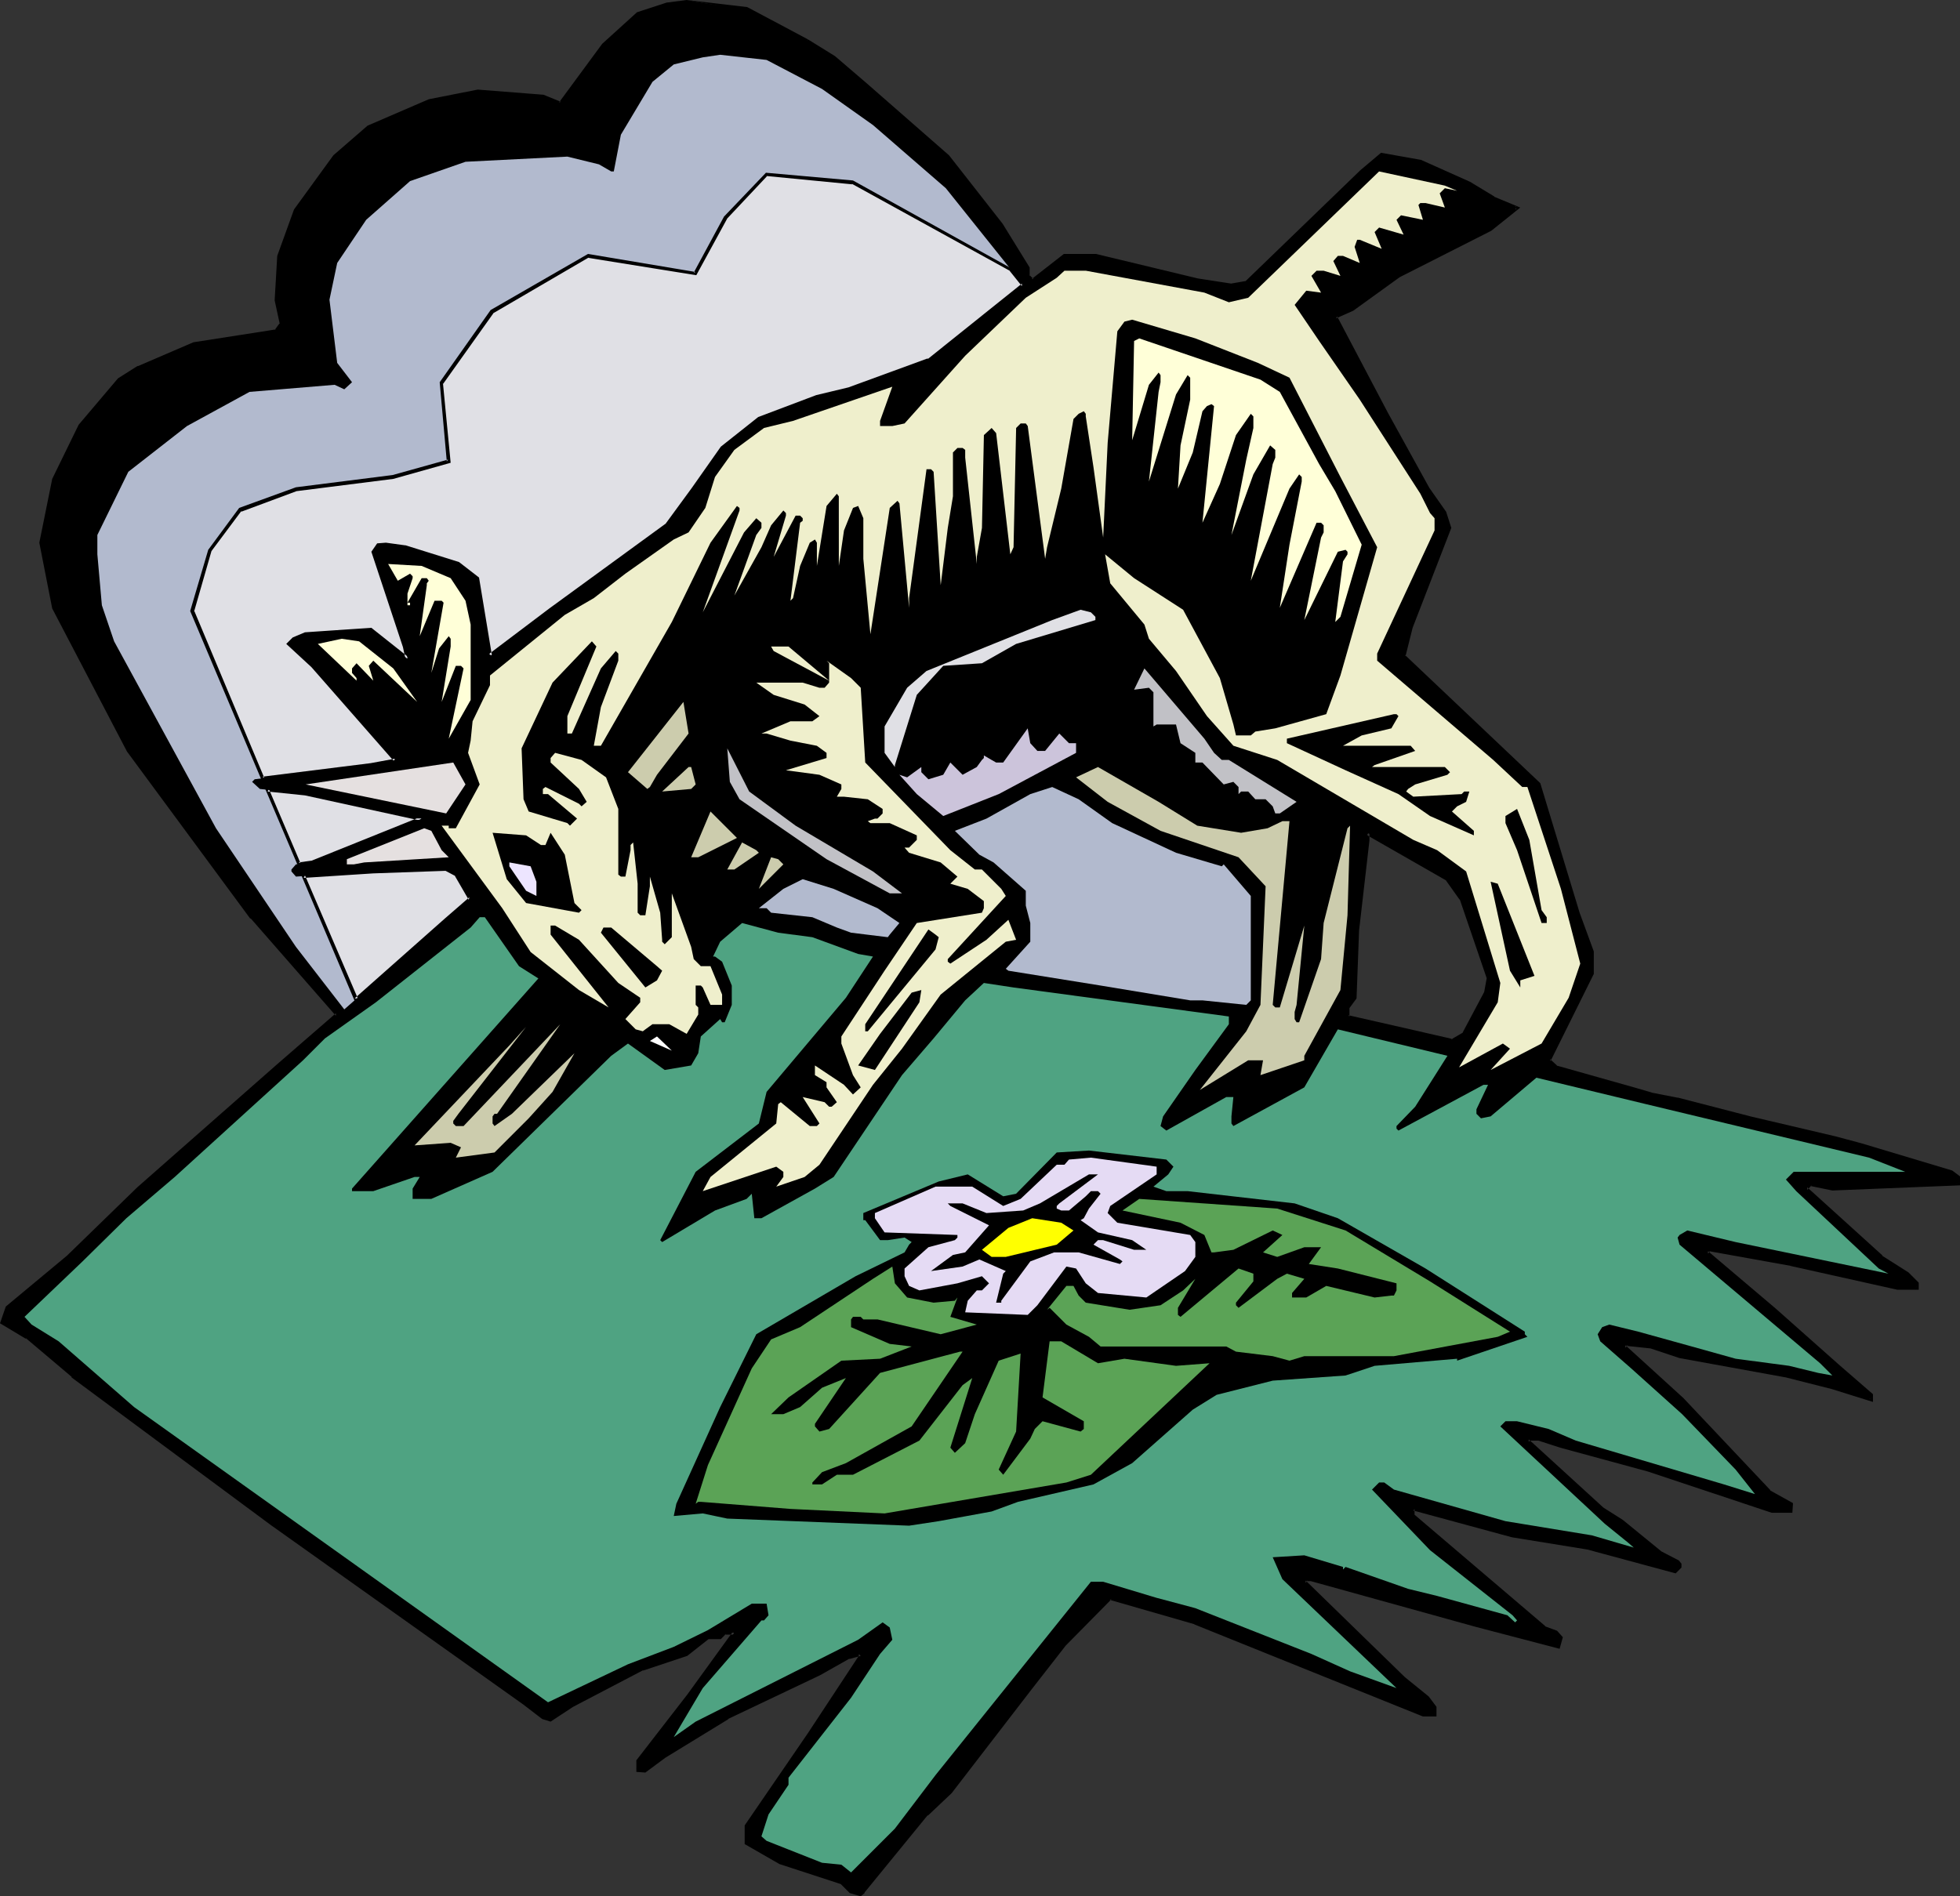 <?xml version="1.0" encoding="UTF-8" standalone="no"?>
<svg
   version="1.0"
   width="129.98mm"
   height="125.789mm"
   id="svg56"
   sodipodi:docname="Goat 05.wmf"
   xmlns:inkscape="http://www.inkscape.org/namespaces/inkscape"
   xmlns:sodipodi="http://sodipodi.sourceforge.net/DTD/sodipodi-0.dtd"
   xmlns="http://www.w3.org/2000/svg"
   xmlns:svg="http://www.w3.org/2000/svg">
  <rect width="100%" height="100%" fill="#333333" stroke="none"/>
  <sodipodi:namedview
     id="namedview56"
     pagecolor="#ffffff"
     bordercolor="#000000"
     borderopacity="0.25"
     inkscape:showpageshadow="2"
     inkscape:pageopacity="0.0"
     inkscape:pagecheckerboard="0"
     inkscape:deskcolor="#d1d1d1"
     inkscape:document-units="mm" />
  <defs
     id="defs1">
    <pattern
       id="WMFhbasepattern"
       patternUnits="userSpaceOnUse"
       width="6"
       height="6"
       x="0"
       y="0" />
  </defs>
  <path
     style="fill:#000000;fill-opacity:1;fill-rule:evenodd;stroke:none"
     d="m 366.347,225.268 -3.555,-4.848 -20.038,-11.635 v 1.778 l -2.586,22.462 -0.646,17.129 -1.778,2.424 v 2.262 l 16.483,3.717 9.696,2.424 3.07,-1.778 5.333,-10.342 0.646,-3.555 z M 202.323,10.181 l 6.626,4.202 7.918,6.787 20.685,18.099 13.413,17.129 6.626,10.827 v 1.939 l 1.131,1.131 8.08,-6.141 h 7.757 l 25.533,6.141 8.565,1.131 3.717,-0.485 28.926,-27.956 5.01,-4.202 9.696,1.778 12.282,5.333 5.979,3.717 5.979,2.424 -6.626,5.494 -23.109,11.635 -11.474,8.403 -4.363,1.939 12.766,24.24 10.342,18.745 4.363,6.141 1.293,3.717 -9.858,24.886 -1.778,7.272 33.936,32.158 9.858,32.158 3.394,9.857 v 5.333 l -10.827,21.816 1.939,1.778 19.877,5.656 3.878,1.131 6.626,1.293 18.261,4.686 21.17,5.01 6.787,1.778 22.462,6.626 1.778,1.293 v 1.778 l -31.674,1.131 -5.494,-1.131 -1.131,1.131 18.907,17.129 6.626,4.202 2.262,2.424 v 1.293 h -4.686 l -26.826,-6.141 -20.523,-3.555 -0.646,0.646 16.968,14.382 15.837,14.059 8.565,7.272 v 1.131 l -9.858,-2.909 -11.635,-3.07 -26.664,-4.848 -7.11,-2.424 -6.141,-0.646 -0.646,0.646 14.544,13.251 21.816,23.109 5.494,3.07 v 1.939 h -4.848 l -30.866,-10.504 -21.978,-5.979 -5.494,-1.778 h -2.424 l -0.485,0.485 18.746,17.129 4.848,3.07 9.696,7.918 4.363,2.424 0.485,0.485 v 0.646 l -1.131,1.131 -21.816,-5.979 -18.907,-3.07 -24.402,-6.626 h -0.485 v 1.778 l 32.805,27.956 3.07,1.293 1.131,1.131 -0.646,2.424 -20.523,-5.494 -41.37,-11.473 h -1.293 l -0.485,0.646 24.886,24.24 5.979,4.848 1.778,2.424 v 1.778 h -2.909 l -57.045,-23.109 -21.331,-6.141 -11.474,11.635 -8.565,10.989 -20.038,26.017 -5.979,5.656 -15.837,19.392 -0.646,0.646 -2.424,-0.646 -2.424,-2.424 -15.19,-4.848 -8.565,-4.848 v -4.363 l 15.837,-23.109 12.766,-19.23 v -0.808 l -3.07,0.808 -7.272,4.202 -23.109,10.827 -15.675,9.857 -4.848,3.555 h -1.939 v -2.424 l 12.766,-16.483 11.474,-15.675 h -2.424 l -1.131,1.131 h -3.07 l -5.333,4.202 -10.989,3.717 -17.776,9.211 -5.333,3.555 -1.939,-0.646 -4.848,-3.717 L 68.034,382.018 18.261,344.851 6.626,335.155 0.485,331.438 1.939,327.883 17.13,315.116 34.744,297.987 69.811,267.122 84.517,254.356 63.186,229.954 32.158,188.262 l -18.746,-35.875 -3.07,-16.321 3.07,-15.998 6.626,-13.251 9.858,-11.635 4.848,-2.909 13.898,-6.141 16.483,-2.586 4.202,-0.485 1.293,-1.778 -1.293,-6.141 0.485,-10.989 4.363,-11.473 9.696,-13.413 8.565,-7.272 15.029,-6.626 12.282,-2.424 16.322,1.293 4.363,1.778 10.827,-14.705 8.565,-7.757 7.434,-2.586 4.848,-0.646 15.029,1.939 z"
     id="path1" />
  <path
     style="fill:#000000;fill-opacity:1;fill-rule:evenodd;stroke:none"
     d="m 366.67,225.106 -3.555,-5.01 -20.846,-12.12 v 2.586 0 l -2.424,22.462 v 0 l -0.646,17.129 v -0.162 l -1.778,2.424 v 2.747 l 16.645,3.878 9.858,2.424 3.394,-1.939 5.494,-10.504 0.646,-3.878 -6.787,-20.038 -0.808,0.323 6.787,19.877 v -0.162 l -0.646,3.555 v 0 l -5.494,10.342 0.162,-0.162 -3.07,1.778 0.485,-0.162 -9.858,-2.262 -16.322,-3.717 0.323,0.323 v -2.262 0.162 l 1.778,-2.424 0.646,-17.291 v 0.162 l 2.586,-22.462 v -0.162 -1.778 l -0.808,0.485 20.038,11.473 -0.162,-0.162 3.555,5.01 v -0.162 z"
     id="path2" />
  <path
     style="fill:#000000;fill-opacity:1;fill-rule:evenodd;stroke:none"
     d="m 202.161,10.504 h -0.162 l 6.787,4.202 h -0.162 l 7.918,6.787 20.685,18.099 v 0 l 13.251,16.968 6.787,10.989 -0.162,-0.323 v 2.101 l 1.616,1.616 8.242,-6.302 h -0.162 7.757 v 0 l 25.371,6.141 h 0.162 l 8.565,1.131 3.878,-0.646 29.088,-27.956 5.01,-4.202 -0.485,0.162 9.858,1.778 -0.162,-0.162 12.12,5.494 v 0 l 6.141,3.555 v 0 l 5.979,2.586 -0.162,-0.808 -6.626,5.494 h 0.162 L 350.348,68.679 v 0 l -11.635,8.565 h 0.162 l -4.686,2.101 12.928,24.563 10.342,18.907 v 0 l 4.363,5.979 -0.162,-0.162 1.293,3.878 v -0.323 l -9.858,24.886 v 0 l -1.778,7.434 34.098,32.481 -0.162,-0.162 9.858,32.158 3.555,9.857 v -0.162 5.333 -0.162 l -10.989,21.977 2.101,2.101 20.2,5.656 3.717,1.131 v 0 l 6.787,1.293 h -0.162 l 18.261,4.848 21.17,4.848 6.787,1.939 22.462,6.626 -0.162,-0.162 1.778,1.293 -0.162,-0.323 v 1.778 l 0.485,-0.485 -31.674,1.293 h 0.162 l -5.656,-1.293 -1.778,1.616 19.23,17.453 v 0 l 6.626,4.363 v -0.162 l 2.262,2.424 v -0.323 1.293 l 0.323,-0.485 h -4.686 0.162 l -26.826,-6.141 h -0.162 l -20.685,-3.555 -1.131,1.131 17.291,14.705 15.837,14.059 8.565,7.272 -0.162,-0.323 v 1.131 l 0.485,-0.485 -9.696,-2.909 -11.635,-2.909 v 0 l -26.664,-4.848 v 0 l -7.272,-2.586 -6.302,-0.485 -1.131,0.97 14.867,13.574 21.816,23.27 5.656,3.07 -0.323,-0.485 v 1.939 l 0.485,-0.485 h -4.848 0.162 l -30.866,-10.342 -21.978,-6.141 -5.656,-1.778 h -2.586 l -0.97,0.97 19.069,17.453 h 0.162 l 4.848,3.07 v 0 l 9.696,7.918 4.363,2.424 h -0.162 l 0.646,0.485 -0.162,-0.323 v 0.646 l 0.162,-0.323 -1.293,1.131 h 0.485 l -21.978,-6.141 v 0 l -18.907,-2.909 v 0 l -24.24,-6.787 -1.131,0.162 v 2.262 l 32.966,28.28 3.07,1.131 v 0 l 1.131,1.131 -0.162,-0.323 -0.646,2.262 0.646,-0.323 -20.523,-5.494 -41.531,-11.473 -1.454,0.162 -0.97,0.97 25.21,24.563 v 0 l 6.141,4.848 h -0.162 l 1.778,2.424 -0.162,-0.323 v 1.778 l 0.485,-0.485 h -2.909 l 0.323,0.162 -57.206,-23.109 h -0.162 l -21.493,-6.302 -11.635,11.797 -0.162,0.162 -8.565,10.827 -20.038,26.179 h 0.162 l -5.979,5.494 v 0 l -15.837,19.392 v 0 l -0.646,0.646 0.323,-0.162 -2.262,-0.646 0.162,0.162 -2.424,-2.424 -15.514,-5.01 h 0.162 l -8.565,-4.848 0.323,0.485 v -4.363 l -0.162,0.323 15.837,-23.109 12.766,-19.392 v -1.454 l -3.555,0.808 -7.272,4.202 -23.109,10.989 h -0.162 l -15.675,9.696 -4.848,3.555 h 0.323 -1.939 l 0.485,0.485 v -2.424 0.162 l 12.766,-16.321 11.797,-16.483 h -3.394 l -1.293,1.293 h 0.323 -3.232 l -5.494,4.202 h 0.162 l -10.989,3.555 -0.162,0.162 -17.614,9.05 v 0 l -5.494,3.555 h 0.485 l -1.939,-0.646 0.162,0.162 -4.848,-3.717 -63.186,-44.924 -49.773,-37.006 v 0 L 6.949,334.831 v 0 l -6.141,-3.717 0.162,0.485 1.293,-3.555 -0.162,0.162 15.19,-12.766 v 0 L 35.067,298.31 70.134,267.445 85.163,254.356 63.509,229.793 v 0 L 32.643,187.939 v 0.162 l -18.746,-35.875 v 0 l -3.07,-16.321 v 0.162 l 3.07,-15.837 v 0.162 L 20.523,106.978 h -0.162 l 9.858,-11.473 h -0.162 l 4.848,-2.909 v 0 l 13.898,-5.979 h -0.162 l 16.483,-2.586 4.363,-0.646 1.454,-2.101 -1.131,-6.141 v 0 L 70.296,64.154 v 0.162 l 4.363,-11.473 -0.162,0.162 9.858,-13.413 h -0.162 l 8.565,-7.272 h -0.162 l 15.19,-6.626 h -0.162 l 12.12,-2.262 v 0 l 16.322,1.131 h -0.162 l 4.686,1.939 10.989,-14.867 v 0 l 8.565,-7.757 -0.162,0.162 7.272,-2.586 v 0 l 4.848,-0.646 h -0.162 L 187.133,2.747 172.104,0 l -5.01,0.646 -7.434,2.424 -8.726,7.918 -10.827,14.705 0.485,-0.162 -4.363,-1.778 -16.483,-1.293 -12.282,2.424 -15.352,6.626 -8.565,7.434 -9.858,13.574 -4.202,11.635 -0.646,11.15 1.293,5.979 v -0.323 l -1.293,1.778 0.323,-0.162 -4.04,0.646 -16.645,2.586 -13.898,5.979 h -0.162 l -4.848,3.07 -9.858,11.635 -6.626,13.574 -3.232,15.998 3.232,16.483 18.746,35.875 v 0 l 30.866,41.854 h 0.162 l 21.331,24.401 v -0.646 l -14.706,12.766 -35.067,30.865 -17.614,17.129 v 0 L 1.454,327.56 0,331.761 l 6.464,3.878 v -0.162 l 11.474,9.696 v 0.162 l 49.934,37.006 63.186,44.924 4.848,3.717 2.101,0.646 5.656,-3.717 v 0 l 17.614,-9.211 -0.162,0.162 11.15,-3.717 5.333,-4.202 h -0.162 3.232 l 1.293,-1.293 -0.323,0.162 h 2.424 l -0.323,-0.808 -11.474,15.837 -12.766,16.483 v 2.909 l 2.262,0.162 5.01,-3.717 15.837,-9.696 h -0.162 l 23.109,-10.989 7.434,-4.202 -0.162,0.162 2.909,-0.808 -0.485,-0.485 v 0.808 -0.323 l -12.766,19.392 -15.837,23.109 v 4.686 l 8.726,5.01 15.352,5.01 -0.162,-0.162 2.424,2.424 2.747,0.808 0.97,-0.808 v -0.162 l 15.837,-19.392 v 0.162 l 5.979,-5.656 v 0 l 20.038,-26.017 8.565,-10.989 v 0 l 11.474,-11.635 -0.485,0.162 21.331,6.141 h -0.162 l 57.368,23.109 h 3.394 v -2.424 l -1.939,-2.586 -5.979,-4.848 v 0 l -24.886,-24.24 v 0.646 l 0.485,-0.646 -0.323,0.162 h 1.293 -0.162 l 41.37,11.473 21.008,5.494 0.808,-2.909 -1.454,-1.616 -3.07,-1.131 h 0.162 L 354.55,379.756 v 0.323 -1.778 l -0.323,0.485 h 0.485 -0.162 l 24.402,6.626 v 0 l 18.907,3.07 v 0 l 22.139,5.979 1.454,-1.454 v -0.97 l -0.646,-0.808 -4.363,-2.262 v 0 l -9.696,-7.918 v 0 l -4.848,-3.07 v 0 l -18.746,-17.129 v 0.646 l 0.485,-0.485 -0.323,0.162 h 2.424 -0.162 l 5.494,1.778 21.978,5.979 31.027,10.342 h 5.171 l 0.162,-2.424 -5.818,-3.232 h 0.162 l -21.816,-23.109 -14.544,-13.251 v 0.646 l 0.646,-0.646 -0.485,0.162 6.141,0.646 v 0 l 7.272,2.424 v 0 l 26.664,4.848 v 0 l 11.474,2.909 10.342,3.232 v -1.939 l -8.565,-7.434 -15.837,-14.059 -16.968,-14.382 v 0.646 l 0.646,-0.646 h -0.485 l 20.685,3.717 h -0.162 l 26.826,5.979 h 5.333 v -1.778 l -2.586,-2.586 -6.626,-4.202 h 0.162 l -18.907,-17.129 v 0.646 l 1.131,-1.131 -0.323,0.162 5.494,1.131 31.997,-1.293 v -2.262 l -1.939,-1.454 -22.624,-6.787 -6.626,-1.778 -21.331,-5.01 -18.099,-4.686 h -0.162 l -6.626,-1.293 h 0.162 l -3.878,-1.131 -20.038,-5.656 0.323,0.162 -1.939,-1.778 0.162,0.485 10.827,-21.816 v -5.656 l -3.555,-9.696 -9.858,-32.481 -33.936,-32.158 0.162,0.323 1.778,-7.11 v 0 l 9.696,-25.048 -1.293,-4.04 -4.202,-5.979 v 0 l -10.342,-18.745 -12.766,-24.24 -0.323,0.485 4.363,-1.939 11.635,-8.403 v 0 l 22.947,-11.635 7.272,-5.818 -6.626,-2.747 h 0.162 l -6.141,-3.717 v 0 l -12.282,-5.494 -10.019,-1.778 -5.171,4.363 -28.926,27.956 0.162,-0.162 -3.717,0.646 h 0.162 l -8.403,-1.293 v 0 l -25.533,-6.141 h -8.08 l -8.08,6.302 h 0.485 l -1.131,-1.131 0.162,0.323 v -2.101 l -6.787,-10.989 -13.413,-17.129 -20.685,-18.099 -7.918,-6.787 v 0 l -6.787,-4.202 v 0 z"
     id="path3" />
  <path
     style="fill:#000000;fill-opacity:1;fill-rule:evenodd;stroke:none"
     d="m 187.133,2.747 -0.162,-0.162 15.19,7.918 0.323,-0.646 L 187.294,1.778 172.104,0 Z"
     id="path4" />
  <path
     style="fill:#000000;fill-opacity:1;fill-rule:evenodd;stroke:none"
     d="m 202.969,12.605 31.512,26.179 12.766,15.675 3.07,4.848 -15.029,-17.453 -23.755,-19.553 -15.837,-9.049 -14.706,-1.939 -10.342,1.939 -5.979,2.909 -7.272,8.565 -4.848,9.696 -0.646,3.07 -1.293,1.293 -10.181,-2.424 -25.533,2.424 -15.837,5.979 -12.766,13.413 -5.494,11.473 -0.485,13.413 2.262,9.211 v 1.131 l -18.746,1.778 -14.059,6.626 -11.474,7.918 -10.342,10.989 -3.555,7.272 -2.424,8.08 0.646,11.958 5.333,17.129 5.01,9.696 24.886,43.147 7.272,10.181 1.131,1.293 -20.523,-27.31 -21.331,-33.451 -10.989,-25.533 -0.646,-13.251 3.07,-12.281 8.565,-14.544 9.696,-8.403 19.392,-7.918 18.907,-1.939 -1.131,-15.675 1.778,-9.857 9.05,-16.321 10.989,-9.211 16.322,-7.272 18.261,-1.778 11.474,3.07 1.939,1.293 2.909,-3.07 1.778,-5.494 12.282,-14.059 9.211,-3.717 5.333,-0.485 12.766,1.939 z"
     id="path5" />
  <path
     style="fill:#b2bace;fill-opacity:1;fill-rule:evenodd;stroke:none"
     d="m 206.04,22.301 12.766,9.049 18.261,15.837 19.392,24.24 -23.755,18.907 -20.038,7.272 -7.918,1.939 -14.544,5.494 -9.211,7.272 -7.11,10.181 -6.626,9.211 -29.25,21.169 -15.19,11.635 -3.07,-19.553 -4.848,-3.555 -13.413,-4.202 -4.848,-0.646 h -1.778 l -1.293,1.778 7.918,23.755 0.646,3.07 -9.05,-7.434 -16.483,1.293 -3.07,1.131 -1.131,1.293 5.979,5.494 20.685,23.593 -5.979,1.293 -29.25,3.555 -0.646,0.646 1.939,1.778 11.474,1.293 27.957,6.141 h 1.131 l -27.31,10.989 -4.202,0.485 -1.131,1.293 v 0.485 l 1.131,1.293 19.392,-1.293 18.261,-0.485 2.424,1.293 3.717,5.979 -6.141,5.333 L 86.294,253.063 74.174,237.388 54.136,207.654 28.603,160.79 25.533,151.741 24.402,138.974 v -4.848 l 7.757,-15.837 14.706,-11.473 15.675,-8.565 21.331,-1.778 2.424,1.131 1.939,-1.778 -3.717,-4.848 -1.939,-15.837 1.939,-9.211 7.272,-10.827 10.989,-9.696 13.898,-4.848 25.533,-1.293 7.918,1.939 3.07,1.778 h 0.646 l 1.778,-9.211 7.918,-13.251 5.333,-4.363 7.272,-1.778 4.363,-0.646 11.635,1.293 z"
     id="path6" />
  <path
     style="fill:#efefcc;fill-opacity:1;fill-rule:evenodd;stroke:none"
     d="m 365.216,47.833 -3.07,-0.646 -1.293,1.293 1.293,3.555 -4.848,-1.131 h -1.293 l -0.485,0.485 1.131,3.717 -5.494,-1.131 -1.131,1.131 1.778,3.717 -6.141,-1.778 -1.131,1.131 1.778,4.202 -5.494,-2.262 h -0.646 l -0.646,1.778 1.293,4.04 -4.202,-1.778 h -1.293 l -1.131,1.293 1.778,3.717 -4.202,-1.293 h -1.778 l -1.293,1.293 2.424,4.202 -3.717,-0.485 -2.909,3.555 6.141,9.049 10.181,14.705 15.19,23.593 2.424,4.848 1.131,1.293 v 3.07 l -14.382,30.865 v 1.778 l 29.088,24.886 7.272,6.787 h 1.293 l 8.403,25.533 4.848,18.745 -2.909,8.565 -6.787,11.473 -12.766,6.626 4.848,-5.333 -1.778,-1.293 -10.989,5.979 9.696,-16.321 0.646,-4.848 -8.565,-27.956 -7.272,-5.333 -5.979,-2.586 -34.098,-20.038 -10.989,-3.555 -6.626,-7.434 -7.757,-11.312 -6.787,-8.08 -1.131,-3.555 -8.565,-10.342 -1.293,-7.272 7.272,5.979 12.282,7.918 9.211,17.129 3.394,11.635 0.646,2.747 h 3.717 l 1.131,-0.97 5.01,-0.808 12.766,-3.555 3.555,-9.696 9.211,-32.158 -9.211,-17.614 -12.766,-24.886 -7.918,-3.717 -15.675,-6.141 -15.837,-4.686 -1.939,0.485 -1.778,2.424 -2.424,27.956 -1.131,23.755 -2.424,-17.614 -1.939,-12.766 v -0.646 l -0.485,-0.646 -1.293,0.646 -1.293,1.293 -3.07,17.453 -3.555,14.705 -0.485,2.909 -4.363,-33.289 -0.485,-0.646 h -1.293 l -1.131,1.131 -0.646,29.896 -0.808,1.778 -3.555,-30.38 -1.131,-1.293 -1.939,1.778 -0.485,23.27 -1.293,7.272 v 1.778 l -2.909,-26.664 v -1.939 l -0.646,-0.485 h -1.293 l -1.131,1.131 v 10.989 l -1.293,7.918 -1.778,14.382 -1.778,-28.441 -0.646,-0.646 h -1.131 l -4.363,32.32 v 2.424 l -2.424,-26.179 -0.485,-0.646 -1.939,1.778 -4.848,31.673 -1.778,-18.907 v -10.181 l -1.293,-3.07 -1.293,0.485 -2.262,5.656 -1.293,8.888 V 124.431 l -0.485,-0.646 -2.586,3.07 -2.424,15.029 v -5.818 l -0.485,-0.808 -1.293,0.808 -2.424,5.818 -1.778,8.08 -0.646,0.646 2.424,-19.553 0.646,-0.485 v -0.646 l -0.646,-0.646 h -1.131 l -5.494,10.342 3.07,-10.342 v -0.646 l -0.646,-0.646 -3.07,3.717 -2.424,5.494 -6.787,12.12 5.494,-15.19 1.293,-1.778 v -1.293 l -1.293,-1.131 -3.07,3.555 -10.342,20.038 9.211,-25.533 v -0.646 l -0.646,-0.485 -6.626,9.211 -9.696,19.877 -17.776,31.027 h -1.778 l 1.778,-9.696 4.363,-11.635 v -1.778 l -0.646,-0.646 -3.717,4.363 -7.272,16.321 h -1.131 v -4.363 l 7.272,-17.453 -1.131,-1.293 -9.858,10.342 -7.757,16.483 0.485,12.766 1.293,3.07 9.696,2.909 0.646,0.646 1.778,-1.778 -7.272,-6.141 h -1.293 v -1.293 l 0.646,-0.485 8.403,4.202 0.646,0.646 1.293,-1.131 -1.939,-3.232 -7.11,-6.626 v -1.131 l 1.131,-1.293 6.626,1.778 6.141,4.363 3.07,7.918 v 16.483 l 0.646,0.485 h 1.131 l 1.293,-6.626 v -1.293 l 0.646,-0.646 1.131,10.342 v 7.272 l 0.646,0.646 h 1.293 l 1.131,-7.272 v -2.424 l 2.586,9.05 0.485,6.787 v 0.485 l 0.646,0.646 1.778,-1.778 v -10.989 l 4.848,13.413 0.646,3.07 1.778,1.778 h 2.424 l 2.909,7.11 v 2.586 h -2.909 l -1.939,-4.363 -0.485,-0.485 h -1.293 v 4.848 l 0.646,0.646 v 1.778 l -2.909,4.848 -4.363,-2.424 h -4.202 l -1.778,1.293 -0.646,0.485 -1.778,-0.485 -2.586,-2.586 3.717,-4.202 v -1.131 l -5.494,-3.717 -9.858,-10.827 -5.979,-3.555 h -1.131 v 2.262 l 14.544,18.261 -7.434,-4.363 -12.12,-9.534 -7.11,-10.989 -15.19,-20.685 h 1.778 v 0.646 h 1.778 l 5.979,-10.989 -2.909,-7.918 0.646,-3.07 0.485,-4.848 4.363,-9.05 v -2.424 l 18.746,-15.19 7.272,-4.202 7.918,-6.141 12.12,-8.565 3.717,-1.778 4.202,-6.141 2.424,-7.757 4.848,-6.787 7.434,-5.494 7.272,-1.778 24.886,-8.565 -3.07,8.565 v 1.293 h 3.07 l 3.07,-0.646 15.19,-16.968 15.19,-14.544 7.757,-5.01 1.939,-1.778 h 5.333 l 29.734,5.494 6.141,2.424 4.848,-1.131 32.805,-31.673 16.483,3.555 z"
     id="path7" />
  <path
     style="fill:#000000;fill-opacity:1;fill-rule:evenodd;stroke:none"
     d="m 373.619,52.035 -15.19,10.342 -3.717,-3.555 h 4.363 l 0.485,0.485 h 1.293 l 1.293,-1.131 -2.586,-3.717 7.434,1.293 1.293,-1.293 -2.586,-3.555 7.272,1.131 z"
     id="path8" />
  <path
     style="fill:#000000;fill-opacity:1;fill-rule:evenodd;stroke:none"
     d="m 352.449,65.932 -3.07,-4.686 6.141,2.424 z"
     id="path9" />
  <path
     style="fill:#000000;fill-opacity:1;fill-rule:evenodd;stroke:none"
     d="m 350.025,66.74 -5.494,4.202 -3.717,1.131 -1.293,-3.555 5.01,1.131 h 0.646 l 1.131,-1.131 -1.778,-3.717 4.848,1.939 z"
     id="path10" />
  <path
     style="fill:#000000;fill-opacity:1;fill-rule:evenodd;stroke:none"
     d="m 335.966,75.143 -2.424,-3.717 5.979,1.454 z"
     id="path11" />
  <path
     style="fill:#ffffd8;fill-opacity:1;fill-rule:evenodd;stroke:none"
     d="m 320.776,98.252 9.858,18.099 4.04,6.787 6.626,13.413 -5.333,18.099 -1.293,1.293 1.939,-15.19 1.131,-1.778 v -0.646 l -0.485,-0.485 -1.939,0.485 -8.403,17.129 4.202,-20.685 0.646,-1.293 v -1.778 l -0.646,-0.646 h -1.131 l -9.211,21.331 2.424,-15.837 3.07,-15.837 v -1.131 l -0.646,-0.646 -2.424,3.555 -9.696,23.109 5.494,-29.249 0.646,-1.616 v -1.939 l -1.293,-1.131 -4.202,7.272 -5.494,15.19 3.717,-18.907 1.778,-7.918 v -2.909 l -0.646,-0.646 -3.717,5.333 -4.04,12.281 -4.363,9.696 2.909,-29.249 -0.646,-0.485 -1.131,0.485 -1.131,1.293 -2.424,10.342 -3.717,9.05 0.646,-10.827 2.424,-11.473 v -5.494 l -0.646,-0.646 -2.909,4.848 -6.787,21.816 2.424,-22.462 0.485,-2.424 v -1.778 l -0.485,-0.646 -2.424,3.07 -4.202,13.897 0.485,-24.886 1.293,-0.646 30.381,10.342 z"
     id="path12" />
  <path
     style="fill:#000000;fill-opacity:1;fill-rule:evenodd;stroke:none"
     d="m 290.88,134.126 v 1.939 l 1.454,1.131 9.05,-24.401 v -1.131 l -2.424,20.038 -1.293,7.918 1.293,1.778 1.778,-1.293 2.909,-9.534 6.141,-14.705 -5.494,27.956 v 1.131 l 1.454,1.293 8.888,-20.685 -3.555,23.27 -0.646,4.04 0.646,0.646 h 1.293 l 9.534,-21.816 v -1.131 l -5.333,31.512 -0.646,0.485 v 1.293 l 0.646,0.646 h 1.131 l 9.211,-20.685 -4.363,20.685 v 1.131 l 0.646,0.646 3.717,-4.848 5.494,-13.413 0.485,-0.646 -1.778,15.837 -0.485,0.646 v 1.293 l 0.485,0.485 h 0.646 l 1.131,-1.131 -2.909,10.989 -13.413,3.555 -4.202,0.485 -10.989,-25.371 -3.07,-5.333 -10.342,-8.08 -6.626,-3.555 v -23.109 l 0.485,4.848 0.646,0.646 h 0.646 l 3.717,-9.857 v -1.778 l -1.293,18.261 v 2.424 l 0.646,0.646 2.424,-3.07 6.141,-20.038 -3.232,26.179 z"
     id="path13" />
  <path
     style="fill:#000000;fill-opacity:1;fill-rule:evenodd;stroke:none"
     d="m 276.497,148.832 -1.293,1.778 h -4.848 l -41.854,16.321 -7.272,11.473 -1.293,-15.19 2.586,-13.897 1.131,-9.696 v -0.646 l 3.07,22.462 0.646,0.646 h 0.485 l 1.293,-1.293 3.07,-31.512 1.131,18.745 1.131,7.434 v 1.131 l -0.485,0.646 1.293,1.131 1.778,-1.778 2.262,-21.331 0.646,-5.333 v -2.586 l 3.07,17.129 1.778,8.403 0.646,0.646 1.131,-1.131 1.293,-20.685 1.131,-6.141 v -1.778 l 4.202,26.179 1.454,1.778 1.131,-1.131 0.646,-19.553 1.131,-1.131 -0.485,-0.646 v -7.434 l 3.555,23.109 1.293,1.293 2.262,-3.07 1.293,-11.473 4.848,-18.907 4.848,27.956 z"
     id="path14" />
  <path
     style="fill:#000000;fill-opacity:1;fill-rule:evenodd;stroke:none"
     d="m 215.089,166.285 v 1.939 l -10.342,-9.211 v 6.141 l -7.11,-6.141 -8.565,0.485 -1.293,1.293 v 1.293 l 9.858,6.626 h -13.574 l -0.646,0.646 v 1.293 l 14.221,7.757 -9.858,3.717 -1.293,1.293 v 0.97 l 8.08,3.232 6.626,1.778 -7.272,1.131 -2.424,1.293 -0.646,0.485 v 1.293 l 7.272,3.07 7.272,0.646 -4.848,1.131 h -0.646 l -0.485,0.646 v 1.939 l 16.322,1.778 -6.787,1.131 -0.485,0.646 v 1.778 l 7.918,2.424 7.918,1.293 -1.778,0.485 h -0.808 l -1.131,1.293 v 1.293 l 10.989,4.848 3.717,1.293 -4.363,0.485 -1.131,1.293 2.424,2.262 8.403,1.939 2.424,1.131 -16.968,2.424 -1.778,-1.778 h 7.918 l 0.485,-0.646 v -1.778 l -10.989,-6.626 -30.866,-20.2 -7.434,-13.897 -1.131,-4.848 -0.646,-0.646 h -1.131 l -1.778,1.939 2.262,18.745 7.434,6.787 8.565,5.333 4.686,1.939 0.646,0.646 v 1.131 l -9.05,-2.424 -14.059,-11.473 -1.131,-1.293 -3.717,6.141 -3.717,10.342 -0.485,0.485 -4.686,-13.251 v -1.293 l 2.262,-1.131 7.918,-0.646 h 1.131 l 1.293,-1.293 -1.939,-5.494 0.646,-5.333 -0.646,-0.646 -7.272,5.494 -2.262,2.262 5.494,-7.757 3.555,-3.232 -1.778,-9.534 0.485,-2.424 v -1.778 l -0.485,-0.646 -1.778,0.646 -5.494,8.888 -9.858,10.989 -1.778,-0.485 -1.778,-1.778 3.555,-7.918 15.352,-26.179 5.979,-12.281 -4.202,12.281 -0.646,5.979 0.646,0.646 3.555,-4.202 5.979,-12.766 -2.909,12.766 0.485,0.646 h 1.293 l 9.211,-17.614 -3.07,15.837 v 0.485 l -0.646,0.646 1.293,1.131 3.07,-4.848 4.202,-13.251 -1.293,16.968 1.293,0.646 h 1.778 l 1.778,-3.07 v -3.07 l 2.424,-4.363 0.646,5.01 1.293,1.131 1.778,-1.778 1.778,-10.989 0.646,14.059 0.485,0.485 h 0.808 l 1.131,-1.131 2.424,-17.453 0.485,-2.586 1.939,32.158 z"
     id="path15" />
  <path
     style="fill:#ffffd8;fill-opacity:1;fill-rule:evenodd;stroke:none"
     d="m 112.958,144.954 3.717,5.656 1.293,5.979 v 18.907 l -5.494,9.696 3.717,-17.614 -0.646,-0.646 h -1.293 l -3.555,9.049 2.262,-13.897 v -1.939 l -0.485,-0.646 -2.424,3.07 -1.939,6.141 3.07,-17.614 -0.485,-0.485 h -1.778 l -3.717,8.888 1.778,-12.766 v -0.485 l 0.485,-0.646 -0.485,-0.646 h -1.293 l -3.555,6.141 h 0.646 v 0.646 h -0.646 v -2.909 l 1.293,-3.878 v -0.485 l -0.646,-0.646 -3.07,1.778 -2.424,-4.202 8.403,0.485 z"
     id="path16" />
  <path
     style="fill:#e0e0e5;fill-opacity:1;fill-rule:evenodd;stroke:none"
     d="m 274.558,154.649 v 0.808 l -19.877,5.979 -8.565,4.848 -9.696,0.646 -6.626,7.272 -5.494,17.614 v 0.485 l -2.586,-3.555 v -6.626 l 5.656,-9.696 4.848,-4.202 31.512,-12.766 7.11,-2.586 2.586,0.646 z"
     id="path17" />
  <path
     style="fill:#000000;fill-opacity:1;fill-rule:evenodd;stroke:none"
     d="m 282.476,164.507 -4.202,6.141 -1.778,-2.424 -1.939,1.778 -2.424,7.757 -2.424,5.656 v 0.485 l -1.131,-1.293 1.778,-9.696 -1.293,-1.131 -2.262,3.717 -0.808,3.555 -4.04,6.141 h -1.293 l 1.293,-9.696 -0.646,-0.646 h -1.293 l -8.565,13.413 -0.485,0.485 -1.293,-1.131 2.424,-9.211 -0.646,-0.646 h -1.131 l -7.272,13.413 h -1.131 v -5.494 l 1.131,-1.778 v -1.293 h -2.424 l -6.141,10.504 v -6.141 l 0.808,-0.646 v -1.131 l -0.808,-0.808 h -1.131 l -4.202,6.141 -1.293,1.293 v -4.848 l 5.494,-14.544 4.202,-3.07 7.918,-0.646 15.837,-7.272 13.251,-3.717 5.01,3.07 z"
     id="path18" />
  <path
     style="fill:#ffffd8;fill-opacity:1;fill-rule:evenodd;stroke:none"
     d="m 98.576,167.577 5.979,8.403 -10.989,-10.342 -1.131,1.293 1.131,3.717 -4.202,-4.363 -1.131,1.293 v 1.778 -0.646 l 1.131,1.293 v 0.646 l -9.696,-9.211 5.979,-1.293 4.363,0.646 z"
     id="path19" />
  <path
     style="fill:#efefcc;fill-opacity:1;fill-rule:evenodd;stroke:none"
     d="m 207.817,170.648 v -4.363 l -0.646,-0.646 6.141,4.363 2.424,2.424 1.131,18.745 21.331,21.977 6.141,4.848 h 1.778 l 4.848,4.848 1.131,1.778 -14.544,15.837 v 0.646 l 0.646,0.485 9.05,-5.979 5.494,-5.01 1.939,5.01 -2.586,0.485 -16.322,13.251 -9.696,13.574 -7.272,9.049 -13.413,20.038 -3.717,3.07 -7.11,2.424 1.778,-2.424 v -1.293 l -1.778,-1.293 -18.422,6.141 1.939,-3.555 16.483,-13.413 0.485,-4.848 0.646,-0.485 7.272,5.979 h 1.778 l 0.646,-0.646 -4.202,-6.626 5.494,1.293 1.131,1.131 h 0.646 l 1.293,-1.131 -2.586,-3.717 v -1.293 l -2.909,-1.778 v -2.424 l 7.272,4.848 2.262,2.424 1.939,-1.778 -1.939,-3.07 -2.909,-7.918 v -1.778 l 10.827,-16.483 8.08,-11.958 16.322,-2.586 0.485,-1.131 v -1.778 l -4.04,-3.07 -4.363,-1.293 1.778,-1.778 -4.202,-3.555 -7.918,-2.424 -1.131,-1.293 h 1.131 l 1.939,-1.939 v -1.131 l -6.787,-3.07 h -4.848 l -0.646,-0.485 1.778,-0.646 h 0.646 l 1.293,-1.293 v -1.131 l -3.717,-2.424 -5.979,-0.646 h -1.778 l 1.131,-1.939 v -1.131 l -5.494,-2.424 -8.403,-1.131 10.181,-3.07 v -1.293 l -2.424,-1.778 -6.626,-1.293 -5.979,-1.778 h -1.293 l 7.272,-3.07 h 5.494 l 1.778,-1.293 -3.717,-2.909 -7.757,-2.424 -4.363,-3.07 h 11.635 l 4.202,1.293 h 1.293 l 1.131,-1.293 v -0.485 l -13.898,-7.434 -0.646,-1.131 h 4.363 z"
     id="path20" />
  <path
     style="fill:#c1c1c6;fill-opacity:1;fill-rule:evenodd;stroke:none"
     d="m 304.292,188.747 1.939,1.778 h 1.778 l 16.968,10.504 -4.202,2.909 h -1.131 l -0.646,-1.778 -1.778,-1.778 h -2.586 l -1.778,-1.939 h -1.778 l -0.646,0.646 v -1.778 l -1.293,-1.293 -2.424,0.646 -5.333,-5.494 h -1.778 v -2.424 l -3.717,-2.424 -1.131,-4.686 h -4.848 l -0.808,0.485 v -8.565 l -1.131,-1.131 -3.717,0.485 2.586,-5.333 15.029,17.614 z"
     id="path21" />
  <path
     style="fill:#000000;fill-opacity:1;fill-rule:evenodd;stroke:none"
     d="m 286.193,183.899 -1.939,3.717 v 1.131 l 0.646,0.646 5.494,-5.494 h 2.424 v 5.494 l -1.293,1.778 v 1.939 l 0.808,0.485 2.909,-4.202 h 0.646 l 1.131,1.131 -1.131,5.494 0.646,0.646 3.07,-2.424 h 0.485 v 6.141 h 1.293 l 1.131,-1.939 v -1.131 h 1.131 l 0.646,6.141 3.717,-4.363 v 4.363 l 0.646,0.485 3.07,-2.424 1.131,3.07 3.07,-1.131 1.293,1.778 -4.848,0.646 -10.504,-1.293 -8.403,-4.202 -9.211,-6.141 -5.979,-3.07 v -2.424 l 3.07,-7.918 4.202,-5.979 0.646,0.646 z"
     id="path22" />
  <path
     style="fill:#ccccad;fill-opacity:1;fill-rule:evenodd;stroke:none"
     d="m 164.67,194.241 -1.778,3.07 -0.646,0.485 -4.848,-4.202 13.898,-17.614 1.293,7.918 z"
     id="path23" />
  <path
     style="fill:#000000;fill-opacity:1;fill-rule:evenodd;stroke:none"
     d="m 350.51,179.536 -1.778,3.07 -7.434,1.778 -4.686,2.586 h 16.968 l 1.131,1.293 -10.181,3.555 -0.646,0.485 h 18.261 l 1.293,1.293 -0.646,0.646 -8.08,2.424 -1.778,1.131 -0.485,0.646 1.778,1.293 12.12,-0.646 0.646,-0.646 h 1.293 l -0.808,2.586 -2.262,1.131 -1.293,1.293 5.494,4.848 v 1.131 l -10.989,-4.848 -7.918,-5.494 -13.251,-5.979 -14.706,-6.787 v -1.131 l 26.826,-6.141 h 0.646 z"
     id="path24" />
  <path
     style="fill:#ccc4db;fill-opacity:1;fill-rule:evenodd;stroke:none"
     d="m 260.014,188.262 h 1.939 l 3.555,-4.363 2.424,2.424 h 1.778 v 2.424 l -19.392,10.342 -13.898,5.494 -6.626,-5.494 -4.363,-4.848 1.939,0.646 3.555,-2.586 v 1.293 l 1.778,1.778 3.717,-1.131 1.778,-3.07 3.07,3.07 3.555,-1.939 1.293,-1.778 0.485,-0.485 v -0.646 l 1.939,1.131 1.131,0.646 h 1.778 l 6.141,-8.565 0.646,3.717 z"
     id="path25" />
  <path
     style="fill:#c1c1c6;fill-opacity:1;fill-rule:evenodd;stroke:none"
     d="m 199.414,207.007 19.392,11.473 7.272,5.494 h -3.07 l -15.837,-8.565 -21.816,-15.029 -2.424,-4.363 -0.646,-8.403 5.494,10.827 z"
     id="path26" />
  <path
     style="fill:#e5e0e0;fill-opacity:1;fill-rule:evenodd;stroke:none"
     d="m 111.827,203.937 -35.229,-7.272 37.006,-5.494 3.07,5.494 z"
     id="path27" />
  <path
     style="fill:#ccccad;fill-opacity:1;fill-rule:evenodd;stroke:none"
     d="m 174.366,196.665 -1.131,1.131 -7.272,0.646 6.626,-6.141 h 0.646 z"
     id="path28" />
  <path
     style="fill:#ccccad;fill-opacity:1;fill-rule:evenodd;stroke:none"
     d="m 300.091,207.007 10.989,1.778 6.626,-1.131 3.717,-1.778 h 1.778 l -4.202,46.055 0.646,0.646 h 1.131 l 6.141,-20.523 -1.939,19.877 -0.485,1.778 v 1.778 l 0.485,0.808 h 0.646 l 5.494,-15.837 0.646,-9.05 5.979,-23.755 0.646,-0.646 -0.646,22.462 -1.778,18.745 -9.05,16.483 v 1.131 l -10.989,3.717 0.646,-3.717 h -3.717 l -12.12,7.434 11.635,-14.705 3.555,-6.626 1.293,-29.734 -6.787,-7.272 -19.554,-6.626 -13.251,-7.272 -7.918,-6.141 5.494,-2.586 15.19,8.726 z"
     id="path29" />
  <path
     style="fill:#b2bace;fill-opacity:1;fill-rule:evenodd;stroke:none"
     d="m 278.76,206.361 15.998,7.434 11.474,3.394 0.485,-0.485 6.787,7.918 v 26.179 l -1.131,1.131 -10.989,-1.131 h -3.07 l -22.462,-3.717 -23.109,-3.717 -0.646,-0.485 6.141,-6.787 v -4.686 l -1.131,-4.363 v -3.717 l -8.08,-7.11 -3.555,-1.939 -6.141,-5.979 7.918,-3.07 10.989,-6.141 5.494,-1.778 6.626,3.07 z"
     id="path30" />
  <path
     style="fill:#000000;fill-opacity:1;fill-rule:evenodd;stroke:none"
     d="m 386.385,228.177 1.293,1.778 v 1.454 h -1.293 l -6.141,-18.261 -2.909,-6.787 v -1.778 l 2.909,-1.778 3.07,7.757 z"
     id="path31" />
  <path
     style="fill:#ccccad;fill-opacity:1;fill-rule:evenodd;stroke:none"
     d="m 175.013,214.926 h -1.778 l 4.848,-11.473 6.626,6.626 z"
     id="path32" />
  <path
     style="fill:#e5e0e0;fill-opacity:1;fill-rule:evenodd;stroke:none"
     d="m 110.696,213.148 1.778,1.778 -21.17,1.293 -2.586,0.485 h -1.778 v -1.293 l 19.392,-7.757 1.778,0.646 z"
     id="path33" />
  <path
     style="fill:#000000;fill-opacity:1;fill-rule:evenodd;stroke:none"
     d="m 135.582,211.855 h 1.131 l 1.293,-3.07 3.555,5.494 2.424,12.12 1.778,1.778 -0.646,0.646 -13.251,-2.424 -4.848,-5.979 -3.555,-11.635 8.403,0.646 z"
     id="path34" />
  <path
     style="fill:#ccccad;fill-opacity:1;fill-rule:evenodd;stroke:none"
     d="m 190.203,213.794 -6.141,4.202 h -1.778 l 3.717,-6.787 3.555,1.939 z"
     id="path35" />
  <path
     style="fill:#000000;fill-opacity:1;fill-rule:evenodd;stroke:none"
     d="m 178.729,221.066 v 0.485 l 1.131,1.293 3.555,-2.424 6.141,-3.232 -2.424,6.787 -7.272,9.05 -3.07,1.939 -0.646,0.646 v 1.131 l -2.262,-9.696 -3.232,-7.272 v -1.293 l 9.858,-3.555 h 1.131 z"
     id="path36" />
  <path
     style="fill:#ccccad;fill-opacity:1;fill-rule:evenodd;stroke:none"
     d="m 196.344,216.703 -6.141,6.141 3.07,-7.918 1.778,0.485 z"
     id="path37" />
  <path
     style="fill:#ede5ff;fill-opacity:1;fill-rule:evenodd;stroke:none"
     d="m 134.451,221.066 v 3.555 l -2.586,-1.293 -4.202,-6.141 v -0.97 l 5.333,0.97 z"
     id="path38" />
  <path
     style="fill:#b2bace;fill-opacity:1;fill-rule:evenodd;stroke:none"
     d="m 219.937,227.692 5.494,3.717 -2.424,2.909 -0.485,0.646 -9.211,-1.131 -3.555,-1.293 -6.141,-2.586 -10.342,-1.131 -1.131,-1.131 h -1.939 l 6.141,-4.848 4.848,-2.424 7.757,2.424 z"
     id="path39" />
  <path
     style="fill:#000000;fill-opacity:1;fill-rule:evenodd;stroke:none"
     d="m 384.608,244.66 -3.555,1.131 v 1.778 l -2.586,-4.202 -4.848,-22.301 1.778,0.485 z"
     id="path40" />
  <path
     style="fill:#4fa382;fill-opacity:1;fill-rule:evenodd;stroke:none"
     d="m 130.088,242.236 4.848,3.07 -46.702,52.681 v 0.646 h 5.333 l 10.342,-3.555 h 1.293 l -1.778,2.909 v 2.586 h 4.686 l 15.352,-6.787 29.734,-29.088 4.202,-3.07 9.211,6.626 6.626,-1.131 1.778,-3.07 0.646,-4.202 4.848,-4.363 0.485,0.808 h 0.646 l 1.778,-4.363 v -4.848 l -2.424,-5.979 -1.778,-1.293 h -0.485 l 1.778,-3.717 5.494,-4.686 9.05,2.424 8.565,1.131 11.474,4.202 3.717,0.646 -6.787,10.342 -19.877,23.593 -1.939,7.918 -15.837,12.12 -8.888,17.129 0.485,0.485 13.251,-7.918 7.918,-2.909 1.293,-1.293 0.646,6.141 h 1.778 l 13.413,-7.434 4.686,-2.909 17.13,-25.533 7.918,-9.211 7.918,-9.534 4.686,-4.363 7.434,1.131 53.974,7.272 v 1.939 l -8.403,11.473 -8.08,11.635 -0.646,2.424 1.454,1.131 15.029,-8.403 h 1.778 l -0.485,4.848 v 1.778 l 0.485,0.646 17.776,-9.696 8.403,-14.544 27.472,6.626 -8.08,12.766 -4.686,4.848 v 0.646 l 0.485,0.485 21.331,-11.473 h 1.131 l -2.909,6.141 v 1.131 l 1.131,1.131 2.424,-0.485 11.474,-9.696 27.472,6.626 55.914,13.413 9.05,3.555 h 1.778 -29.734 l -1.939,1.939 2.586,2.909 20.685,19.392 2.424,1.293 -38.299,-7.918 -12.12,-2.909 -1.939,1.131 -0.485,0.646 0.485,1.778 35.229,29.734 3.07,3.07 -3.555,-0.646 -7.272,-1.778 -13.413,-1.778 -10.989,-3.07 -13.413,-3.717 -7.272,-1.778 -1.778,0.646 -1.131,1.778 0.646,1.778 7.757,6.787 12.766,11.473 13.413,13.897 4.848,6.141 -7.757,-2.424 -37.168,-10.989 -6.787,-2.909 -7.918,-1.939 h -2.909 l -1.293,1.293 26.179,24.401 5.979,4.848 1.293,1.131 -10.504,-3.07 -21.654,-3.555 -27.957,-7.918 -2.424,-1.778 h -1.293 l -1.778,1.778 14.544,15.19 20.685,16.321 1.131,1.293 -0.485,0.485 -1.939,-1.778 -17.614,-4.848 -7.272,-1.778 -15.675,-5.494 -0.646,0.646 v -0.646 l -9.696,-2.909 -7.918,0.485 2.424,5.494 28.603,27.31 -11.635,-4.202 -9.696,-4.363 -29.088,-11.473 -9.696,-2.586 -13.413,-4.04 h -3.07 l -38.946,48.479 -10.181,13.413 -10.989,10.989 -2.424,-1.939 -4.848,-0.485 -13.898,-5.494 -1.293,-1.131 1.778,-5.494 5.01,-7.434 v -1.778 l 15.675,-20.038 7.272,-10.989 3.07,-3.555 -0.646,-3.07 -1.778,-1.293 -6.141,4.363 -40.723,20.523 -5.494,3.878 7.272,-12.281 14.706,-16.968 h 0.646 l 1.131,-1.293 -0.485,-2.909 h -3.717 l -10.989,6.626 -8.565,4.202 -11.474,4.363 -20.038,9.534 -103.747,-74.012 -18.907,-16.483 -6.787,-4.202 -1.778,-1.939 14.544,-13.897 10.989,-10.827 12.12,-10.342 32.158,-29.249 5.494,-5.494 12.766,-9.05 23.755,-18.745 2.262,-2.586 h 1.293 z"
     id="path41" />
  <path
     style="fill:#000000;fill-opacity:1;fill-rule:evenodd;stroke:none"
     d="m 164.67,242.236 1.293,1.131 -1.293,2.424 -2.909,1.778 -11.15,-13.736 0.646,-1.293 h 1.939 z"
     id="path42" />
  <path
     style="fill:#000000;fill-opacity:1;fill-rule:evenodd;stroke:none"
     d="m 235.289,234.964 -0.808,3.07 -16.968,20.523 h -0.646 v -1.778 l 15.837,-23.755 1.778,1.293 z"
     id="path43" />
  <path
     style="fill:#000000;fill-opacity:1;fill-rule:evenodd;stroke:none"
     d="m 219.291,268.253 -4.202,-1.131 5.494,-7.918 7.918,-10.342 2.424,-0.646 -0.485,3.07 z"
     id="path44" />
  <path
     style="fill:#ccccad;fill-opacity:1;fill-rule:evenodd;stroke:none"
     d="m 123.947,279.242 -0.485,0.646 v 1.778 l 0.485,0.646 4.363,-3.07 15.675,-15.19 -5.494,9.696 -5.979,6.626 -8.565,8.565 -9.696,1.293 1.293,-2.586 -2.586,-1.131 -9.05,0.646 23.755,-25.048 4.202,-4.686 -16.968,21.816 -1.293,1.778 v 0.646 l 0.646,0.646 h 1.939 l 24.24,-25.533 -15.837,22.462 z"
     id="path45" />
  <path
     style="fill:#ffffff;fill-opacity:1;fill-rule:evenodd;stroke:none"
     d="m 162.893,260.981 1.778,-1.131 3.717,3.555 z"
     id="path46" />
  <path
     style="fill:#000000;fill-opacity:1;fill-rule:evenodd;stroke:none"
     d="m 294.112,292.493 -1.293,1.939 -3.717,3.07 3.232,1.131 h 5.333 l 26.826,3.07 10.827,3.717 21.978,12.605 24.886,15.837 v 0.646 l 0.646,0.646 -17.614,5.979 v -0.485 l -20.685,1.778 -7.272,2.424 -18.261,1.293 -14.059,3.555 -5.979,3.717 -15.19,13.413 -9.696,5.333 -18.907,4.363 -6.626,2.424 -13.251,2.424 -7.434,1.131 -45.571,-1.778 -6.141,-1.293 -7.272,0.646 0.646,-3.07 10.989,-24.24 9.05,-18.261 24.886,-14.544 12.282,-5.979 1.131,-1.939 0.646,-0.646 -1.778,-1.131 -4.202,0.646 h -1.939 l -3.717,-5.01 h -0.485 v -1.778 l 18.907,-7.918 7.272,-1.778 8.888,5.494 3.232,-0.646 10.181,-10.342 8.08,-0.485 19.392,2.262 z"
     id="path47" />
  <path
     style="fill:#e5dbf4;fill-opacity:1;fill-rule:evenodd;stroke:none"
     d="m 289.91,294.432 -11.635,7.918 -0.646,1.778 2.424,2.424 18.261,3.07 1.293,1.778 v 3.717 l -2.586,3.555 -9.696,6.626 -12.12,-1.131 -3.07,-2.424 -2.424,-3.717 -2.424,-0.485 -7.272,9.696 -2.424,2.424 -15.675,-0.646 0.646,-2.909 2.262,-2.586 h 1.293 l 1.778,-1.778 -1.778,-1.778 -6.141,1.778 -9.534,1.778 -2.586,-1.131 -1.131,-2.424 v -1.939 l 5.979,-5.333 6.626,-1.778 0.646,-0.646 v -0.646 l -18.261,-0.646 -2.424,-3.555 v -1.293 l 15.19,-6.626 h 9.211 l 7.757,4.848 4.363,-1.778 9.05,-8.565 h 1.939 l 1.131,-1.293 5.494,-0.485 16.483,2.262 z"
     id="path48" />
  <path
     style="fill:#000000;fill-opacity:1;fill-rule:evenodd;stroke:none"
     d="m 265.509,301.704 -0.646,0.646 v 0.646 l 1.131,0.485 h 1.939 l 4.202,-3.555 1.293,-1.293 h 1.778 l 0.646,0.646 -2.909,3.717 -1.293,2.424 -0.808,0.485 4.363,3.07 8.565,1.939 3.555,2.424 h -3.07 l -7.757,-2.424 h -1.293 l -1.131,1.131 6.626,3.717 0.646,0.485 -0.646,0.646 -10.342,-2.909 h -6.141 l -5.979,2.262 -7.272,9.857 v 0.485 h -1.293 l 1.778,-7.272 0.646,-0.646 -6.626,-2.909 -4.202,1.778 -7.918,1.131 5.494,-4.04 3.07,-0.646 5.979,-6.787 -9.696,-4.848 -0.646,-0.646 h 3.717 l 5.979,2.424 9.211,-0.646 4.202,-1.778 12.282,-7.272 h 2.262 z"
     id="path49" />
  <path
     style="fill:#5ba356;fill-opacity:1;fill-rule:evenodd;stroke:none"
     d="m 337.259,308.491 21.17,12.766 20.038,12.605 -3.07,1.293 -26.018,4.848 h -22.462 l -3.717,1.131 -4.202,-1.131 -9.211,-1.131 -2.424,-1.293 h -31.512 l -2.909,-2.424 -5.656,-3.07 -4.202,-4.202 -0.646,0.485 4.848,-5.979 h 1.778 l 1.293,2.424 1.778,1.778 10.989,1.778 7.757,-1.131 5.656,-3.717 3.07,-2.909 -4.363,7.272 v 1.778 l 0.646,0.485 14.544,-12.12 3.717,1.293 v 1.939 l -4.363,5.333 v 0.646 l 0.646,0.646 9.696,-7.272 2.424,-1.293 4.363,1.293 -3.07,3.555 v 1.131 h 3.555 l 5.01,-2.909 12.12,2.909 4.202,-0.485 h 0.646 l 0.646,-1.293 v -1.778 l -14.706,-3.717 -7.272,-1.131 3.07,-4.202 h -4.202 l -6.787,2.424 -3.555,-1.131 4.848,-4.363 -2.424,-1.131 -9.858,4.848 -4.848,0.646 h -0.646 l -1.778,-4.363 -5.979,-3.07 -14.544,-3.07 4.202,-2.909 34.582,2.424 z"
     id="path50" />
  <path
     style="fill:#ffff00;fill-opacity:1;fill-rule:evenodd;stroke:none"
     d="m 269.064,308.491 -4.202,3.555 -12.766,3.07 h -3.555 l -2.424,-1.778 6.626,-5.494 5.979,-2.424 7.272,1.131 z"
     id="path51" />
  <path
     style="fill:#5ba356;fill-opacity:1;fill-rule:evenodd;stroke:none"
     d="m 227.371,325.297 6.626,1.293 5.333,-0.485 0.646,-0.808 -1.778,4.848 6.626,1.939 -9.05,2.424 -15.837,-3.717 h -3.555 l -0.646,-0.646 h -1.939 l -0.485,0.646 v 1.939 l 9.696,4.202 5.494,0.646 -7.918,3.07 -9.696,0.485 -13.251,9.211 -4.363,4.202 h 3.07 l 4.202,-1.778 5.494,-4.848 5.979,-2.424 -7.757,11.473 v 0.646 l 1.131,1.293 2.424,-0.646 12.766,-14.059 20.038,-5.333 h 0.646 l -12.766,18.745 -16.483,9.211 -5.979,2.262 -2.424,2.586 v 0.485 h 2.424 l 3.717,-2.424 h 4.04 l 16.645,-8.565 10.827,-13.897 2.424,-1.778 -5.494,17.453 1.131,1.293 2.586,-2.424 2.424,-7.272 5.979,-13.413 5.494,-1.778 -1.131,19.553 -4.363,9.534 1.131,1.293 6.787,-9.049 1.131,-2.424 1.939,-1.939 9.534,2.586 0.808,-0.646 V 356.324 l -10.342,-5.979 1.778,-14.059 h 2.909 l 9.211,5.494 6.626,-1.131 12.928,1.778 8.403,-0.646 -29.734,27.956 -6.141,1.939 -45.571,7.757 -23.594,-1.131 -22.462,-1.778 h -0.646 l -0.646,0.485 3.07,-9.696 10.989,-24.24 4.848,-7.272 7.272,-3.07 18.261,-12.12 4.848,-3.07 0.646,4.202 z"
     id="path52" />
  <path
     style="fill:#e0e0e5;fill-opacity:1;fill-rule:evenodd;stroke:none"
     d="m 76.114,219.612 17.453,-1.131 18.261,-0.485 2.424,1.293 3.717,5.979 -6.141,5.333 -22.624,19.877 z M 253.227,67.548 l 3.232,3.878 -23.755,18.907 -20.038,7.272 -7.918,1.939 -14.544,5.494 -9.211,7.272 -7.11,10.181 -6.626,9.211 -29.25,21.169 -15.19,11.635 -3.07,-19.553 -4.848,-3.555 -13.413,-4.202 -4.848,-0.646 h -1.778 l -1.293,1.778 7.918,23.755 0.646,3.07 -9.05,-7.434 -16.483,1.293 -3.07,1.131 -1.131,1.293 5.979,5.494 20.685,23.593 -5.979,1.293 -27.31,3.394 -17.614,-42.016 4.525,-15.19 7.595,-10.181 14.059,-5.171 24.24,-3.07 13.898,-3.878 -1.939,-19.715 12.766,-17.937 24.24,-13.897 26.826,4.525 7.434,-14.059 10.342,-10.827 21.654,1.939 z m -186.163,130.571 9.534,0.97 27.957,6.141 h 1.131 l -27.31,10.989 -3.555,0.323 z"
     id="path53" />
  <path
     style="fill:#000000;fill-opacity:1;fill-rule:evenodd;stroke:none"
     d="m 76.437,219.45 -0.323,0.646 17.453,-1.131 18.261,-0.646 h -0.162 l 2.424,1.293 -0.162,-0.162 3.555,6.141 0.162,-0.646 -6.141,5.333 -22.624,20.038 h 0.808 l -13.251,-30.865 -0.97,-0.162 13.574,31.996 23.109,-20.361 6.302,-5.494 -3.878,-6.464 -2.586,-1.454 -18.422,0.646 -18.099,1.131 z"
     id="path54" />
  <path
     style="fill:#000000;fill-opacity:1;fill-rule:evenodd;stroke:none"
     d="m 253.065,67.871 -0.162,-0.162 3.232,4.04 V 71.103 l -23.594,18.907 v -0.162 l -19.877,7.272 -8.08,1.939 -14.544,5.494 -9.373,7.434 -7.272,10.342 -6.626,9.05 0.162,-0.162 -29.25,21.331 -15.19,11.473 0.808,0.323 -3.232,-19.553 -5.01,-3.878 -13.413,-4.202 h -0.162 l -4.686,-0.646 h -0.162 l -2.101,0.162 -1.454,2.101 7.918,23.917 0.646,3.07 0.808,-0.485 -9.373,-7.434 -16.645,1.131 -3.07,1.293 -1.616,1.616 6.302,5.818 20.685,23.593 0.323,-0.646 -6.141,1.131 -27.149,3.394 0.485,0.323 -17.614,-42.016 v 0.323 l 4.363,-15.19 v 0 l 7.595,-10.181 -0.162,0.323 13.898,-5.171 v 0 l 24.24,-3.07 v 0 l 14.382,-4.04 -1.939,-20.038 v 0.323 l 12.766,-17.937 -0.162,0.162 24.078,-14.059 -0.323,0.162 27.149,4.363 7.757,-14.221 -0.162,0.162 10.181,-10.827 h -0.323 l 21.654,2.101 -0.162,-0.162 39.592,21.816 0.323,-0.646 -39.592,-21.977 -21.816,-1.939 -10.504,10.989 -7.595,14.059 0.485,-0.162 -26.987,-4.525 -24.402,14.059 -12.766,18.099 1.778,19.877 0.323,-0.485 -13.898,3.878 v 0 l -24.24,3.07 -14.221,5.171 -7.757,10.504 -4.525,15.352 17.938,42.5 27.472,-3.394 6.787,-1.454 -21.17,-24.24 -5.979,-5.494 v 0.646 l 1.131,-1.293 -0.162,0.162 3.07,-1.293 -0.162,0.162 16.483,-1.293 -0.323,-0.162 10.181,8.242 -0.97,-4.363 -7.918,-23.755 v 0.485 l 1.131,-1.778 -0.323,0.162 h 1.778 v 0 l 4.686,0.646 v 0 l 13.574,4.202 -0.162,-0.162 4.686,3.717 -0.162,-0.323 3.232,20.038 15.675,-11.797 29.411,-21.331 6.626,-9.211 7.272,-10.181 h -0.162 l 9.211,-7.272 h -0.162 l 14.544,-5.494 7.918,-1.778 20.038,-7.434 24.078,-19.069 -3.555,-4.363 z"
     id="path55" />
  <path
     style="fill:#000000;fill-opacity:1;fill-rule:evenodd;stroke:none"
     d="m 67.387,197.796 -0.323,0.646 9.373,0.97 v 0 l 28.118,6.141 h 1.131 l -0.162,-0.808 -27.31,10.989 h 0.162 l -3.555,0.485 0.485,0.162 -7.918,-18.584 -0.97,-0.162 8.242,19.392 3.878,-0.485 29.411,-11.797 h -3.394 0.162 l -27.957,-6.141 h -0.162 l -10.181,-0.97 z"
     id="path56" />
</svg>
